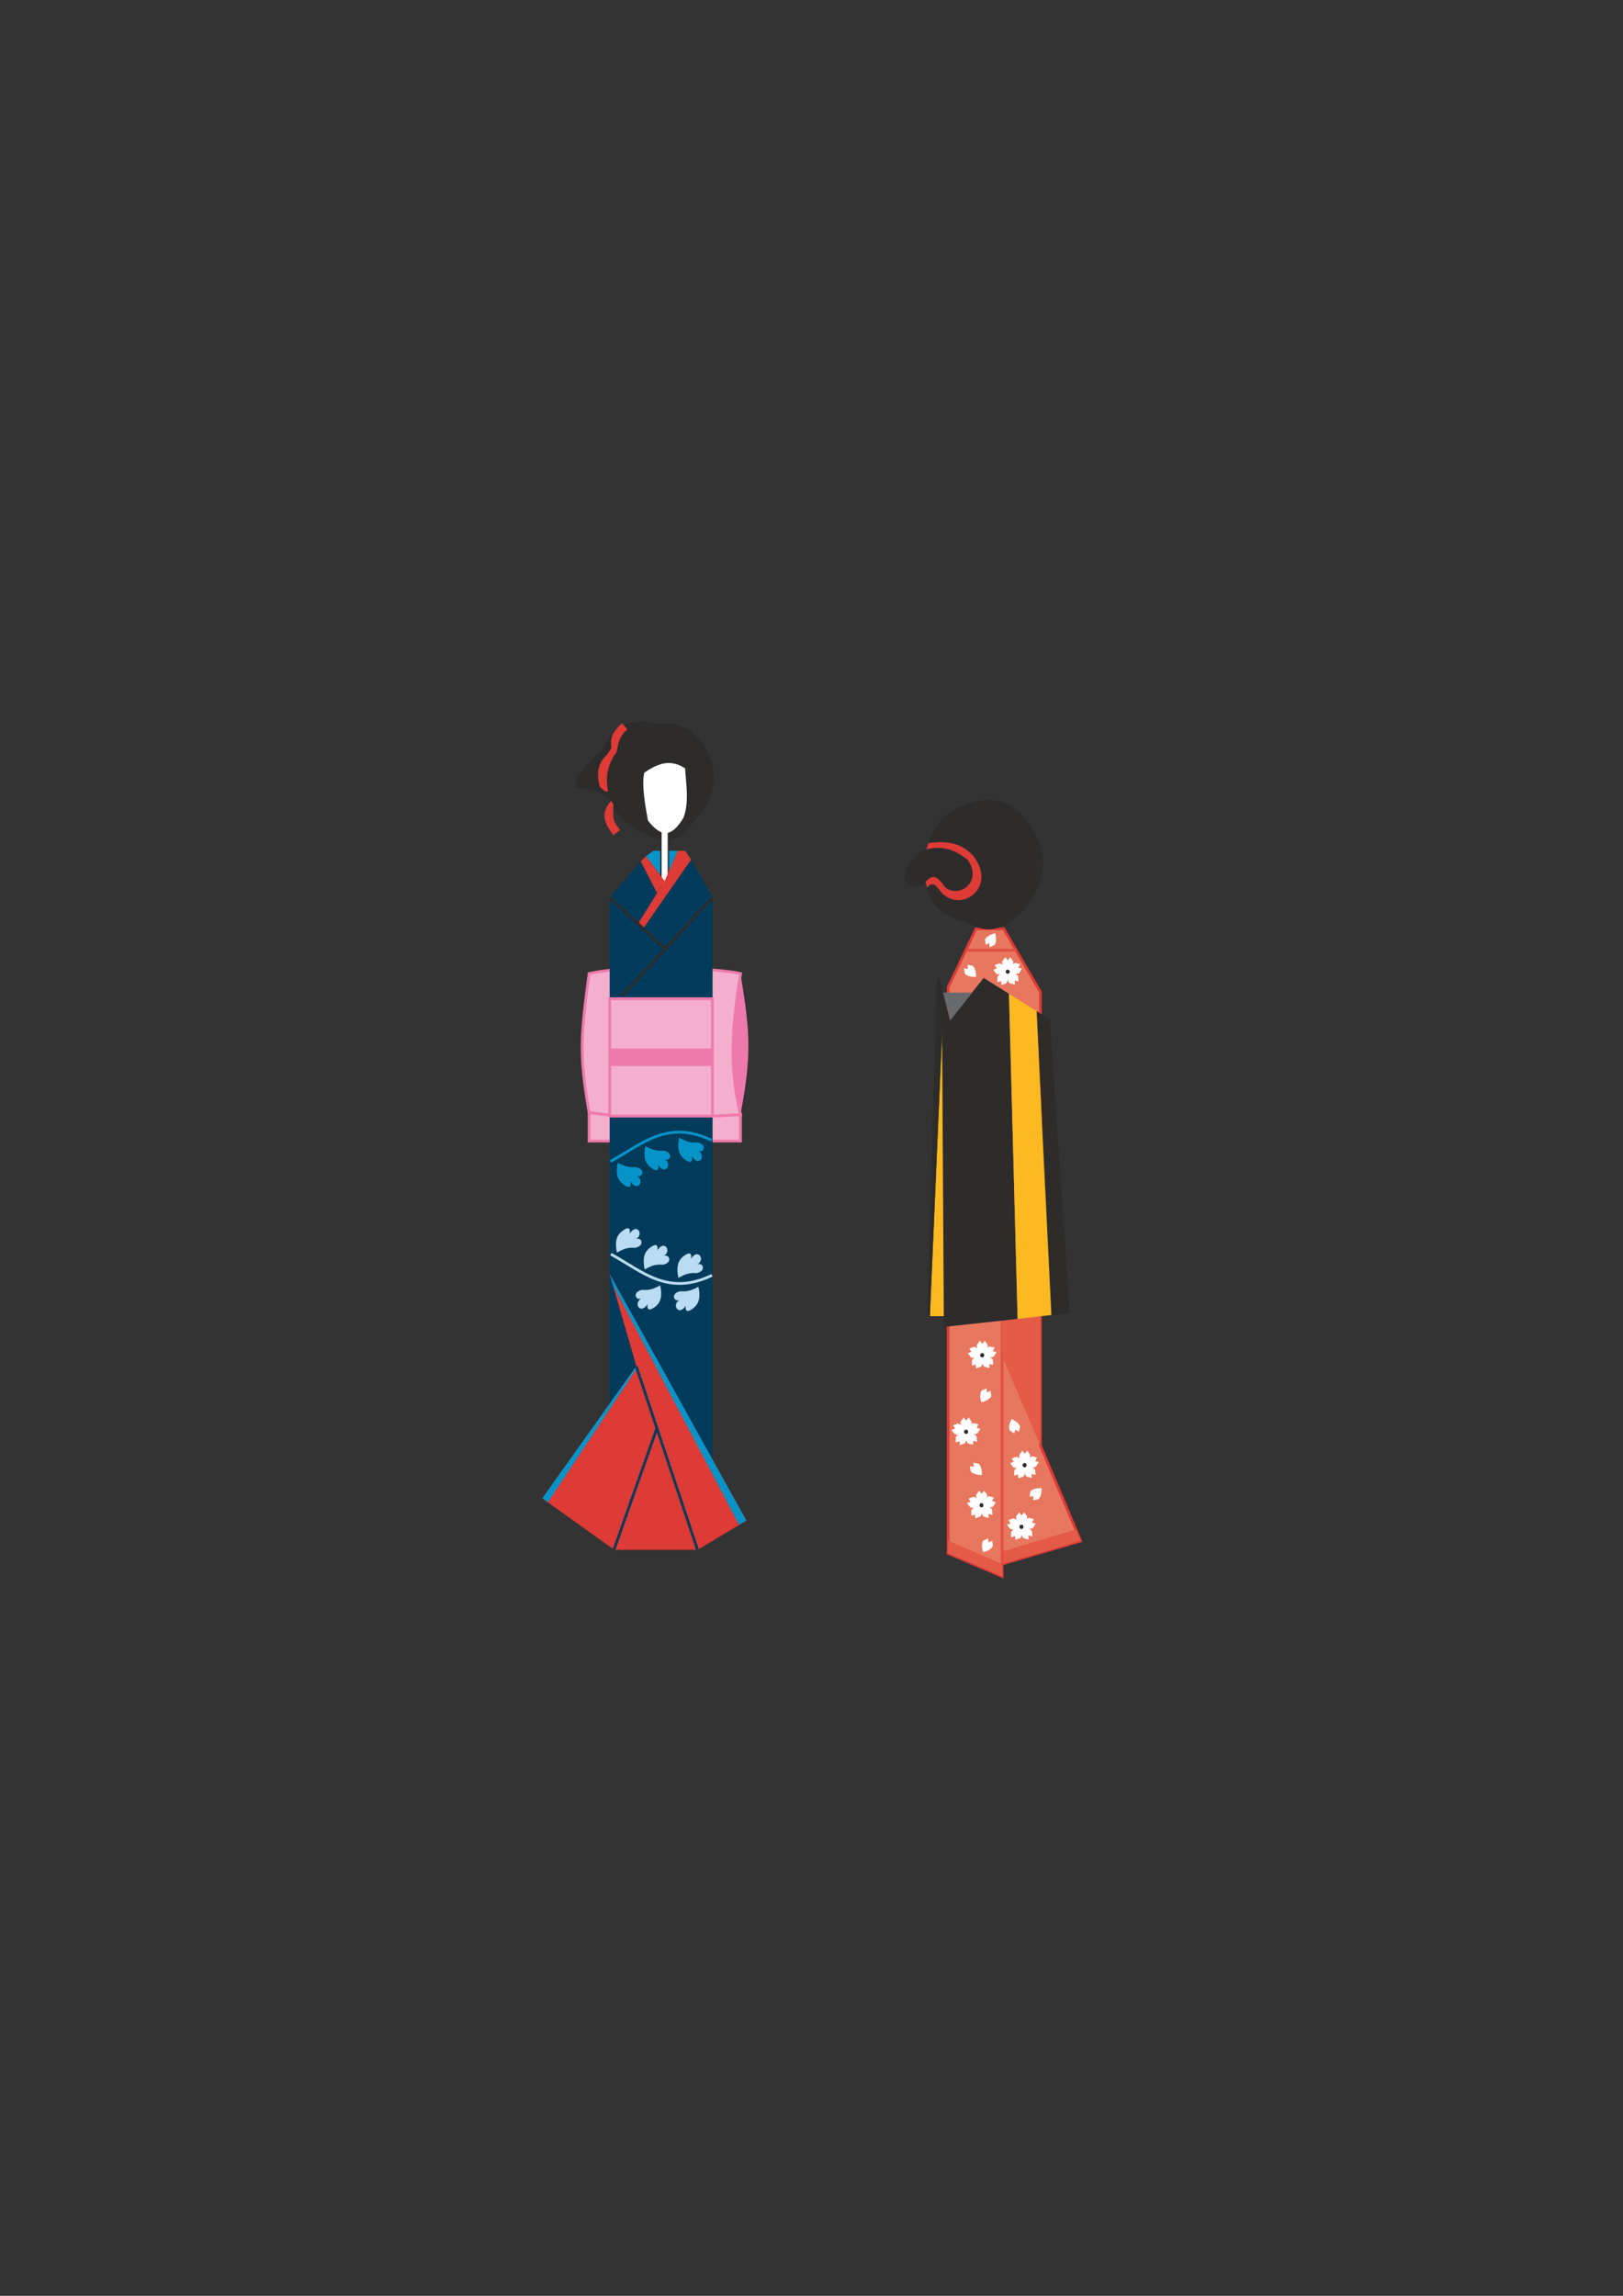 <?xml version="1.0" encoding="utf-8"?>
<!-- Created by UniConvertor 2.0rc4 (https://sk1project.net/) -->
<svg xmlns="http://www.w3.org/2000/svg" height="841.89pt" viewBox="0 0 595.276 841.89" width="595.276pt" version="1.1" xmlns:xlink="http://www.w3.org/1999/xlink" id="a013881e-f607-11ea-9def-dcc15c148e23">

<rect x="0" y="0" width="595.276" height="841.89" fill="#333333" stroke="none"/>

<g>
	<g>
		<g>
			<path style="stroke:#de3a36;stroke-width:1.008;stroke-miterlimit:10.433;fill:#e8775f;" d="M 357.974,340.593 L 368.126,340.593 381.59,363.777 381.59,530.097 396.35,565.089 367.55,573.513 367.55,578.049 347.75,569.625 347.75,362.049 357.974,340.593 Z" />
			<path style="fill:#e45b47;" d="M 394.622,560.841 L 396.35,565.017 367.55,573.513 367.55,568.977 394.622,560.841 396.35,565.017 394.622,560.841 Z" />
			<path style="fill:#e45b47;" d="M 367.55,573.513 L 367.55,577.977 347.75,569.553 347.75,564.945 367.55,573.513 Z" />
			<path style="stroke:#e24f41;stroke-width:1.008;stroke-miterlimit:10.433;fill:none;" d="M 367.55,573.513 L 367.55,484.305" />
			<path style="fill:#e45b47;" d="M 367.55,484.305 L 367.55,497.337 381.662,530.313 381.59,530.025 381.59,482.649 367.55,484.305 Z" />
			<path style="stroke:#e24f41;stroke-width:1.008;stroke-miterlimit:10.433;fill:none;" d="M 354.302,348.441 L 372.878,348.441" />
		</g>
		<g>
			<path style="fill:#2d2c2b;" d="M 380.222,370.761 L 385.046,373.857 392.39,481.569 385.694,482.289 380.222,370.761 Z" />
			<path style="fill:#2d2c2b;" d="M 373.238,483.657 L 346.094,486.609 345.518,377.817 360.782,358.593 370.07,364.425 373.238,483.657 Z" />
			<path style="fill:#fcb921;" d="M 373.238,483.657 L 370.07,364.425 380.15,370.761 385.622,482.217 373.238,483.657 Z" />
			<path style="fill:#68696a;" d="M 356.606,363.993 L 345.878,363.993 348.47,374.217 356.606,363.993 Z" />
			<path style="fill:#fcb921;" d="M 341.054,482.649 L 346.166,482.649 345.518,378.321 341.054,482.649 Z" />
			<path style="fill:#2d2c2b;" d="M 345.59,378.393 L 341.054,482.721 340.19,482.289 343.502,360.465 344.438,358.665 348.47,374.217 345.59,378.393 Z" />
		</g>
		<g>
			<g>
				<path style="fill:#2d2c2b;" d="M 342.206,305.313 C 346.166,294.945 367.91,286.161 377.486,302.217 383.966,312.801 384.326,318.561 378.278,330.297 372.374,338.361 364.166,344.553 354.59,338.073 346.958,336.921 342.494,331.881 341.054,329.001 336.014,315.537 342.206,305.313 342.206,305.313 L 342.206,305.313 Z" />
				<path style="fill:#2d2c2b;" d="M 334.574,315.465 C 339.686,308.625 348.614,310.137 354.878,315.177 360.566,323.097 351.998,329.577 346.67,325.401 343.574,320.577 341.63,320.577 338.75,324.249 332.702,327.849 328.958,321.009 334.574,315.465 L 334.574,315.465 Z" />
			</g>
			<path style="fill:#de3a36;" d="M 340.046,325.545 C 342.854,321.801 344.438,327.201 346.382,328.281 353.654,333.969 365.03,325.257 357.47,314.529 353.366,309.201 347.39,308.121 340.478,309.201 L 339.83,311.505 C 346.958,309.489 351.998,313.017 354.878,315.249 360.566,323.169 351.998,329.649 346.67,325.401 344.15,321.873 342.494,320.001 339.47,323.385 L 340.046,325.545 Z" />
		</g>
		<g>
			<path style="fill:#ffffff;" d="M 357.974,358.233 C 356.822,358.305 354.878,358.161 353.87,357.081 L 353.582,355.137 355.022,355.281 354.878,353.841 356.75,354.129 C 357.83,355.137 358.046,357.081 357.974,358.233 L 357.974,358.233 Z" />
			<g>
				<g>
					<path style="fill:#ffffff;" d="M 360.278,496.977 C 359.414,496.185 358.19,494.673 358.262,493.233 L 359.414,491.649 360.278,492.801 361.214,491.649 362.294,493.233 C 362.438,494.673 361.214,496.185 360.35,496.977 L 360.278,496.977 Z" />
					<path style="fill:#ffffff;" d="M 360.278,496.977 C 359.27,497.553 357.47,498.273 356.102,497.769 L 354.95,496.257 356.318,495.681 355.454,494.529 357.326,493.881 C 358.694,494.169 359.846,495.897 360.278,496.905 L 360.278,496.977 Z" />
					<path style="fill:#ffffff;" d="M 360.278,496.977 C 360.566,498.057 360.71,500.001 359.846,501.153 L 357.974,501.801 357.902,500.361 356.534,500.793 356.462,498.921 C 357.182,497.625 359.054,497.049 360.206,496.905 L 360.278,496.977 Z" />
					<path style="fill:#ffffff;" d="M 360.278,496.977 C 361.358,496.977 363.302,497.409 364.166,498.633 L 364.238,500.505 362.87,500.217 362.87,501.657 360.998,501.153 C 359.99,500.073 359.99,498.129 360.206,496.977 L 360.278,496.977 Z" />
					<path style="fill:#ffffff;" d="M 360.278,496.977 C 360.638,495.897 361.646,494.169 363.014,493.737 L 364.814,494.169 364.094,495.465 365.534,495.825 364.454,497.481 C 363.158,498.057 361.286,497.553 360.278,497.049 L 360.278,496.977 Z" />
				</g>
				<path style="fill:#2d2c2b;" d="M 360.278,497.769 C 360.638,497.769 360.998,497.409 360.998,496.977 360.998,496.545 360.638,496.185 360.278,496.185 359.846,496.185 359.486,496.545 359.486,496.977 359.486,497.409 359.846,497.769 360.278,497.769 L 360.278,497.769 Z" />
			</g>
			<g>
				<g>
					<path style="fill:#ffffff;" d="M 354.374,525.129 C 353.438,524.337 352.286,522.825 352.286,521.385 L 353.438,519.801 354.374,520.953 355.238,519.801 356.39,521.385 C 356.462,522.825 355.238,524.337 354.374,525.129 L 354.374,525.129 Z" />
					<path style="fill:#ffffff;" d="M 354.374,525.129 C 353.294,525.705 351.566,526.425 350.198,525.921 L 348.974,524.409 350.342,523.833 349.55,522.681 351.35,522.033 C 352.79,522.321 353.87,523.977 354.374,525.057 L 354.374,525.129 Z" />
					<path style="fill:#ffffff;" d="M 354.374,525.129 C 354.59,526.209 354.734,528.153 353.87,529.305 L 352.07,529.953 351.926,528.513 350.558,528.945 350.558,527.073 C 351.278,525.777 353.15,525.201 354.23,525.057 L 354.374,525.129 Z" />
					<path style="fill:#ffffff;" d="M 354.374,525.129 C 355.454,525.129 357.398,525.561 358.19,526.785 L 358.334,528.657 356.894,528.369 356.894,529.809 355.022,529.305 C 354.086,528.225 354.086,526.281 354.302,525.129 L 354.374,525.129 Z" />
					<path style="fill:#ffffff;" d="M 354.374,525.129 C 354.662,524.049 355.67,522.321 357.038,521.889 L 358.91,522.321 358.19,523.617 359.558,523.977 358.55,525.633 C 357.254,526.209 355.382,525.705 354.374,525.129 L 354.374,525.129 Z" />
				</g>
				<path style="fill:#2d2c2b;" d="M 354.374,525.849 C 354.734,525.849 355.094,525.489 355.094,525.057 355.094,524.625 354.734,524.265 354.374,524.265 353.942,524.265 353.582,524.625 353.582,525.057 353.582,525.489 353.942,525.849 354.374,525.849 L 354.374,525.849 Z" />
			</g>
			<g>
				<g>
					<path style="fill:#ffffff;" d="M 360.062,551.985 C 359.126,551.193 357.974,549.609 357.974,548.169 L 359.126,546.657 360.062,547.809 360.926,546.657 362.078,548.169 C 362.15,549.609 360.926,551.193 360.062,551.985 L 360.062,551.985 Z" />
					<path style="fill:#ffffff;" d="M 360.062,551.985 C 358.982,552.561 357.254,553.281 355.886,552.777 L 354.662,551.193 356.03,550.689 355.238,549.537 357.038,548.889 C 358.406,549.177 359.558,550.833 360.062,551.841 L 360.062,551.985 Z" />
					<path style="fill:#ffffff;" d="M 360.062,551.985 C 360.278,552.993 360.422,555.009 359.558,556.089 L 357.758,556.809 357.614,555.369 356.246,555.801 356.246,553.857 C 356.966,552.633 358.766,552.057 359.918,551.913 L 360.062,551.985 Z" />
					<path style="fill:#ffffff;" d="M 360.062,551.985 C 361.142,551.985 363.086,552.417 363.878,553.569 L 364.022,555.513 362.582,555.153 362.582,556.665 360.71,556.089 C 359.702,555.081 359.702,553.137 359.918,551.985 L 360.062,551.985 Z" />
					<path style="fill:#ffffff;" d="M 360.062,551.985 C 360.35,550.905 361.358,549.177 362.726,548.673 L 364.598,549.177 363.806,550.401 365.246,550.833 364.238,552.489 C 362.942,553.065 361.07,552.561 360.062,551.985 L 360.062,551.985 Z" />
				</g>
				<path style="fill:#2d2c2b;" d="M 360.062,552.777 C 360.422,552.777 360.71,552.417 360.71,551.985 360.71,551.553 360.422,551.193 360.062,551.193 359.558,551.193 359.27,551.553 359.27,551.985 359.27,552.417 359.558,552.777 360.062,552.777 L 360.062,552.777 Z" />
			</g>
			<g>
				<g>
					<path style="fill:#ffffff;" d="M 369.638,356.289 C 368.702,355.569 367.55,354.057 367.55,352.617 L 368.702,351.033 369.638,352.185 370.502,351.033 371.654,352.617 C 371.726,354.057 370.502,355.569 369.638,356.289 L 369.638,356.289 Z" />
					<path style="fill:#ffffff;" d="M 369.638,356.289 C 368.558,356.937 366.83,357.657 365.462,357.153 L 364.31,355.641 365.606,355.065 364.814,353.913 366.614,353.265 C 368.054,353.553 369.134,355.209 369.638,356.289 L 369.638,356.289 Z" />
					<path style="fill:#ffffff;" d="M 369.638,356.289 C 369.854,357.441 369.998,359.385 369.134,360.537 L 367.334,361.185 367.19,359.745 365.822,360.177 365.822,358.305 C 366.542,357.009 368.414,356.433 369.566,356.289 L 369.638,356.289 Z" />
					<path style="fill:#ffffff;" d="M 369.638,356.289 C 370.718,356.361 372.662,356.793 373.454,358.017 L 373.598,359.889 372.158,359.601 372.23,361.041 370.286,360.537 C 369.35,359.457 369.35,357.513 369.566,356.361 L 369.638,356.289 Z" />
					<path style="fill:#ffffff;" d="M 369.638,356.289 C 369.926,355.281 370.934,353.553 372.302,353.121 L 374.174,353.553 373.454,354.849 374.822,355.209 373.814,356.865 C 372.518,357.441 370.646,356.937 369.638,356.361 L 369.638,356.289 Z" />
				</g>
				<path style="fill:#2d2c2b;" d="M 369.638,357.081 C 369.998,357.081 370.358,356.793 370.358,356.361 370.358,355.929 369.998,355.569 369.638,355.569 369.206,355.569 368.846,355.929 368.846,356.361 368.846,356.793 369.206,357.081 369.638,357.081 L 369.638,357.081 Z" />
			</g>
			<g>
				<g>
					<path style="fill:#ffffff;" d="M 375.83,537.297 C 374.966,536.505 373.742,534.993 373.814,533.553 L 374.966,531.969 375.83,533.121 376.766,531.969 377.846,533.553 C 377.918,534.993 376.766,536.505 375.83,537.297 L 375.83,537.297 Z" />
					<path style="fill:#ffffff;" d="M 375.83,537.297 C 374.822,537.873 373.022,538.593 371.654,538.089 L 370.502,536.577 371.87,536.001 371.006,534.849 372.806,534.201 C 374.246,534.489 375.326,536.217 375.83,537.225 L 375.83,537.297 Z" />
					<path style="fill:#ffffff;" d="M 375.83,537.297 C 376.118,538.377 376.19,540.321 375.398,541.473 L 373.526,542.121 373.382,540.681 372.014,541.113 372.014,539.241 C 372.734,537.945 374.606,537.369 375.758,537.225 L 375.83,537.297 Z" />
					<path style="fill:#ffffff;" d="M 375.83,537.297 C 376.91,537.297 378.854,537.729 379.646,538.953 L 379.79,540.825 378.35,540.537 378.422,541.977 376.478,541.473 C 375.542,540.393 375.542,538.449 375.758,537.297 L 375.83,537.297 Z" />
					<path style="fill:#ffffff;" d="M 375.83,537.297 C 376.19,536.217 377.198,534.489 378.566,534.057 L 380.366,534.489 379.646,535.785 381.014,536.145 380.006,537.801 C 378.71,538.449 376.838,537.873 375.83,537.369 L 375.83,537.297 Z" />
				</g>
				<path style="fill:#2d2c2b;" d="M 375.83,538.089 C 376.19,538.089 376.55,537.729 376.55,537.297 376.55,536.865 376.19,536.505 375.83,536.505 375.398,536.505 375.038,536.865 375.038,537.297 375.038,537.729 375.398,538.089 375.83,538.089 L 375.83,538.089 Z" />
			</g>
			<g>
				<g>
					<path style="fill:#ffffff;" d="M 374.678,559.905 C 373.814,559.113 372.59,557.529 372.662,556.089 L 373.814,554.577 374.678,555.729 375.614,554.577 376.694,556.089 C 376.766,557.529 375.614,559.113 374.678,559.905 L 374.678,559.905 Z" />
					<path style="fill:#ffffff;" d="M 374.678,559.905 C 373.67,560.409 371.87,561.201 370.502,560.625 L 369.35,559.113 370.718,558.609 369.854,557.457 371.654,556.809 C 373.094,557.097 374.174,558.753 374.678,559.761 L 374.678,559.905 Z" />
					<path style="fill:#ffffff;" d="M 374.678,559.905 C 374.966,560.913 375.038,562.929 374.246,564.009 L 372.374,564.657 372.302,563.289 370.862,563.721 370.862,561.777 C 371.582,560.553 373.454,559.905 374.606,559.833 L 374.678,559.905 Z" />
					<path style="fill:#ffffff;" d="M 374.678,559.905 C 375.758,559.905 377.702,560.337 378.494,561.489 L 378.638,563.433 377.198,563.073 377.27,564.585 375.326,564.009 C 374.39,562.929 374.39,560.985 374.606,559.905 L 374.678,559.905 Z" />
					<path style="fill:#ffffff;" d="M 374.678,559.905 C 375.038,558.825 376.046,557.097 377.414,556.593 L 379.214,557.097 378.494,558.321 379.862,558.753 378.854,560.337 C 377.558,560.985 375.686,560.409 374.678,559.905 L 374.678,559.905 Z" />
				</g>
				<path style="fill:#2d2c2b;" d="M 374.678,560.697 C 375.038,560.697 375.398,560.337 375.398,559.905 375.398,559.401 375.038,559.113 374.678,559.113 374.246,559.113 373.886,559.401 373.886,559.905 373.886,560.337 374.246,560.697 374.678,560.697 L 374.678,560.697 Z" />
			</g>
			<path style="fill:#ffffff;" d="M 365.03,342.249 C 365.318,343.401 365.606,345.345 364.814,346.497 L 363.014,347.361 362.87,345.849 361.574,346.425 361.286,344.481 C 361.934,343.257 363.806,342.537 364.886,342.249 L 365.03,342.249 Z" />
			<path style="fill:#ffffff;" d="M 360.566,569.193 C 360.206,568.041 359.846,566.097 360.638,564.945 L 362.438,564.153 362.582,565.593 363.95,565.017 364.166,566.961 C 363.518,568.257 361.718,568.905 360.566,569.193 L 360.566,569.193 Z" />
			<path style="fill:#ffffff;" d="M 359.918,514.185 C 359.558,513.105 359.198,511.089 360.062,509.937 L 361.79,509.145 362.006,510.585 363.302,510.009 363.59,511.953 C 362.942,513.249 361.07,513.969 359.99,514.185 L 359.918,514.185 Z" />
			<path style="fill:#ffffff;" d="M 360.134,540.897 C 358.982,540.897 357.038,540.681 356.03,539.601 L 355.742,537.729 357.182,537.873 357.038,536.433 358.91,536.721 C 359.99,537.729 360.206,539.673 360.134,540.825 L 360.134,540.897 Z" />
			<path style="fill:#ffffff;" d="M 371.006,520.449 C 370.43,521.457 369.782,523.257 370.358,524.553 L 372.014,525.633 372.374,524.265 373.67,525.057 374.174,523.185 C 373.742,521.817 372.086,520.809 371.006,520.377 L 371.006,520.449 Z" />
			<path style="fill:#ffffff;" d="M 382.022,545.721 C 380.87,545.649 378.926,545.793 377.918,546.873 L 377.63,548.817 379.07,548.673 378.926,550.113 380.798,549.825 C 381.95,548.817 382.094,546.873 382.022,545.721 L 382.022,545.721 Z" />
		</g>
	</g>
	<g>
		<g>
			<path style="stroke:#ee7aac;stroke-width:1.008;stroke-miterlimit:10.433;fill:#f4afcd;" d="M 216.062,357.009 C 233.054,353.265 264.806,355.353 271.646,357.009 267.902,379.617 267.902,393.081 271.646,408.849 252.206,410.001 228.086,410.001 216.062,407.985 212.318,386.313 213.038,379.905 216.062,357.009 L 216.062,357.009 Z" />
			<path style="stroke:#ee7aac;stroke-width:1.008;stroke-miterlimit:10.433;fill:#f4afcd;" d="M 271.574,408.777 C 252.134,410.001 228.014,410.001 216.062,407.985 L 216.062,418.425 271.574,418.425 271.574,408.777 Z" />
			<path style="fill:#ee7aac;" d="M 271.574,408.777 C 267.83,393.009 267.83,379.617 271.574,357.009 275.318,379.329 275.606,387.465 271.574,408.777 L 271.574,408.777 Z" />
		</g>
		<path style="fill:#0693c7;" d="M 236.942,313.953 L 239.606,312.009 248.606,312.009 243.854,323.097 236.942,313.953 Z" />
		<g>
			<g>
				<path style="stroke:#2d2c2b;stroke-width:1.008;stroke-miterlimit:10.433;fill:#2d2c2b;" d="M 240.47,265.785 L 246.446,265.641 253.214,268.161 258.038,273.993 C 264.014,282.993 260.918,293.937 256.094,298.761 L 250.55,304.881 C 247.742,307.761 242.558,308.841 236.582,305.169 231.83,304.665 211.598,288.609 230.462,270.681 L 240.47,265.785 Z" />
				<path style="stroke:#2d2c2b;stroke-width:1.008;stroke-miterlimit:10.433;fill:#2d2c2b;" d="M 211.886,288.321 C 217.79,288.897 220.166,290.049 223.766,292.281 221.174,285.585 222.542,278.097 230.462,270.681 L 240.542,265.785 C 232.406,263.913 226.862,265.137 221.39,274.929 220.742,275.937 217.79,277.809 215.198,281.481 L 211.598,285.657 C 211.886,286.953 211.886,288.321 211.886,288.321 L 211.886,288.321 Z" />
			</g>
			<g>
				<path style="fill:#de3a36;" d="M 224.918,277.521 C 223.91,279.825 221.678,283.137 223.046,290.193 221.894,290.265 221.894,290.409 219.95,288.465 219.086,284.721 218.582,280.473 222.542,276.873 L 224.27,274.281 C 223.622,270.249 224.918,268.161 228.158,265.209 L 230.102,267.513 C 227.006,270.033 226.718,273.057 226.142,275.793 L 224.918,277.521 Z" />
				<path style="fill:#de3a36;" d="M 224.99,295.089 C 224.558,301.137 225.422,301.785 227.438,304.377 L 224.99,306.249 C 221.246,301.497 220.31,297.897 224.198,293.649 L 224.99,295.089 Z" />
			</g>
		</g>
		<path style="stroke:#2d2c2b;stroke-width:0.504;stroke-miterlimit:10.433;fill:#ffffff;" d="M 245.15,324.609 L 245.15,304.161 242.414,304.161 242.414,324.609 245.15,324.609 Z" />
		<g>
			<path style="fill:#de3a36;" d="M 243.782,323.025 L 248.606,312.009 251.27,312.009 253.502,315.249 235.934,340.521 233.99,338.721 243.782,323.025 Z" />
			<path style="fill:#de3a36;" d="M 240.902,327.489 L 243.782,323.097 236.942,313.953 234.998,315.897 240.902,327.489 Z" />
		</g>
		<g>
			<path style="fill:#003b5b;" d="M 223.622,514.761 L 223.622,467.169 233.414,501.009 223.622,514.761 Z" />
			<path style="fill:#003b5b;" d="M 223.622,467.241 L 223.622,329.073 234.998,315.897 240.974,327.489 233.99,338.649 236.006,340.449 253.502,315.249 261.35,329.217 261.35,535.281 223.622,467.241 Z" />
		</g>
		<g>
			<path style="fill:#de3a36;" d="M 223.622,467.241 L 273.734,557.601 255.878,568.329 225.278,568.329 198.926,549.465 233.414,501.009 223.622,467.241 Z" />
			<path style="fill:#0693c7;" d="M 200.942,550.905 L 198.926,549.393 233.414,500.937 233.63,501.657 200.942,550.905 Z" />
			<g>
				<g>
					<path style="fill:#ffffff;" d="M 233.342,501.009 L 255.806,568.257 233.342,501.009 Z" />
					<path style="stroke:#003b5b;stroke-width:1.008;stroke-miterlimit:10.433;fill:none;" d="M 233.342,501.009 L 255.806,568.257" />
				</g>
				<g>
					<path style="fill:#ffffff;" d="M 240.974,523.617 L 225.206,568.257 240.974,523.617 Z" />
					<path style="stroke:#003b5b;stroke-width:1.008;stroke-miterlimit:10.433;fill:none;" d="M 240.974,523.617 L 225.206,568.257" />
				</g>
			</g>
			<path style="fill:#0693c7;" d="M 223.622,467.241 L 224.774,471.273 271.07,559.113 273.734,557.601 223.622,467.241 223.622,467.241 Z" />
		</g>
		<g>
			<g>
				<path style="fill:#ffffff;" d="M 223.622,329.073 L 244.142,348.081 223.622,329.073 Z" />
				<path style="stroke:#2d2c2b;stroke-width:1.008;stroke-miterlimit:10.433;fill:none;" d="M 223.622,329.073 L 244.142,348.081" />
			</g>
			<g>
				<path style="fill:#ffffff;" d="M 261.278,329.217 L 228.014,365.289 261.278,329.217 Z" />
				<path style="stroke:#2d2c2b;stroke-width:1.008;stroke-miterlimit:10.433;fill:none;" d="M 261.278,329.217 L 228.014,365.289" />
			</g>
		</g>
		<g>
			<path style="stroke:#0693c7;stroke-width:1.008;stroke-miterlimit:10.433;fill:none;" d="M 223.91,425.913 C 235.646,419.433 244.79,410.433 260.99,418.137" />
			<path style="fill:#0693c7;" d="M 226.574,426.345 C 229.67,428.001 231.038,428.145 233.27,428.001 236.942,428.793 235.718,432.033 233.558,431.241 236.654,432.825 233.846,437.433 231.254,433.257 231.542,434.985 231.038,436.137 228.662,434.337 225.854,432.321 225.998,429.297 226.574,426.345 L 226.574,426.345 Z" />
			<path style="fill:#0693c7;" d="M 236.726,420.297 C 239.822,421.953 241.262,422.097 243.422,421.953 247.094,422.673 245.942,425.985 243.71,425.193 246.806,426.705 243.998,431.313 241.406,427.137 241.766,428.865 241.19,430.017 238.814,428.217 236.078,426.273 236.15,423.177 236.726,420.297 L 236.726,420.297 Z" />
			<path style="fill:#0693c7;" d="M 249.11,417.201 C 252.206,418.929 253.574,419.073 255.806,418.929 259.478,419.649 258.254,422.889 256.094,422.097 259.19,423.681 256.382,428.217 253.79,424.041 254.078,425.769 253.574,426.921 251.198,425.193 248.39,423.177 248.534,420.153 249.11,417.201 L 249.11,417.201 Z" />
		</g>
		<g>
			<path style="fill:#b9dcf2;" d="M 226.286,459.321 C 229.382,457.593 230.75,457.449 232.91,457.593 236.654,456.873 235.43,453.561 233.27,454.353 236.294,452.769 233.558,448.233 230.966,452.409 231.254,450.681 230.75,449.529 228.374,451.329 225.566,453.273 225.638,456.369 226.286,459.321 L 226.286,459.321 Z" />
			<path style="fill:#b9dcf2;" d="M 236.438,465.513 C 239.534,463.785 240.902,463.641 243.134,463.785 246.806,463.065 245.582,459.753 243.422,460.545 246.518,458.961 243.71,454.353 241.118,458.529 241.406,456.873 240.902,455.649 238.526,457.449 235.718,459.465 235.862,462.561 236.438,465.513 L 236.438,465.513 Z" />
			<path style="fill:#b9dcf2;" d="M 248.822,468.609 C 251.918,466.881 253.286,466.737 255.446,466.881 259.118,466.161 257.966,462.849 255.734,463.641 258.83,462.057 256.094,457.449 253.43,461.625 253.79,459.969 253.286,458.745 250.838,460.545 248.102,462.561 248.174,465.657 248.822,468.609 L 248.822,468.609 Z" />
			<path style="fill:#b9dcf2;" d="M 242.126,471.345 C 239.102,473.001 237.662,473.145 235.502,473.001 231.83,473.721 233.054,477.033 235.214,476.241 232.118,477.825 234.926,482.361 237.518,478.185 237.23,479.913 237.734,481.065 240.11,479.337 242.918,477.321 242.774,474.225 242.126,471.345 L 242.126,471.345 Z" />
			<path style="fill:#b9dcf2;" d="M 256.166,471.849 C 253.142,473.505 251.702,473.649 249.542,473.505 245.87,474.225 247.022,477.537 249.254,476.745 246.158,478.329 248.966,482.937 251.558,478.761 251.198,480.417 251.774,481.641 254.15,479.841 256.886,477.825 256.814,474.729 256.166,471.849 L 256.166,471.849 Z" />
			<path style="stroke:#b9dcf2;stroke-width:1.008;stroke-miterlimit:10.433;fill:none;" d="M 224.054,459.897 C 235.79,466.377 244.934,475.449 261.134,467.673" />
		</g>
		<path style="fill:#ffffff;" d="M 236.294,283.353 C 240.542,280.473 245.438,277.881 251.27,281.769 251.63,287.601 252.854,294.441 250.622,299.985 246.374,306.825 242.846,307.473 237.662,300.921 236.654,295.377 235.286,287.961 236.294,283.353 L 236.294,283.353 Z" />
		<g>
			<path style="stroke:#ee7aac;stroke-width:1.008;stroke-miterlimit:10.433;fill:#f4afcd;" d="M 261.278,409.281 L 261.278,366.225 223.622,366.225 223.622,409.281 261.278,409.281 Z" />
			<path style="fill:#ee7aac;" d="M 261.278,390.921 L 261.278,384.513 223.622,384.513 223.622,390.921 261.278,390.921 Z" />
		</g>
	</g>
</g>
</svg>